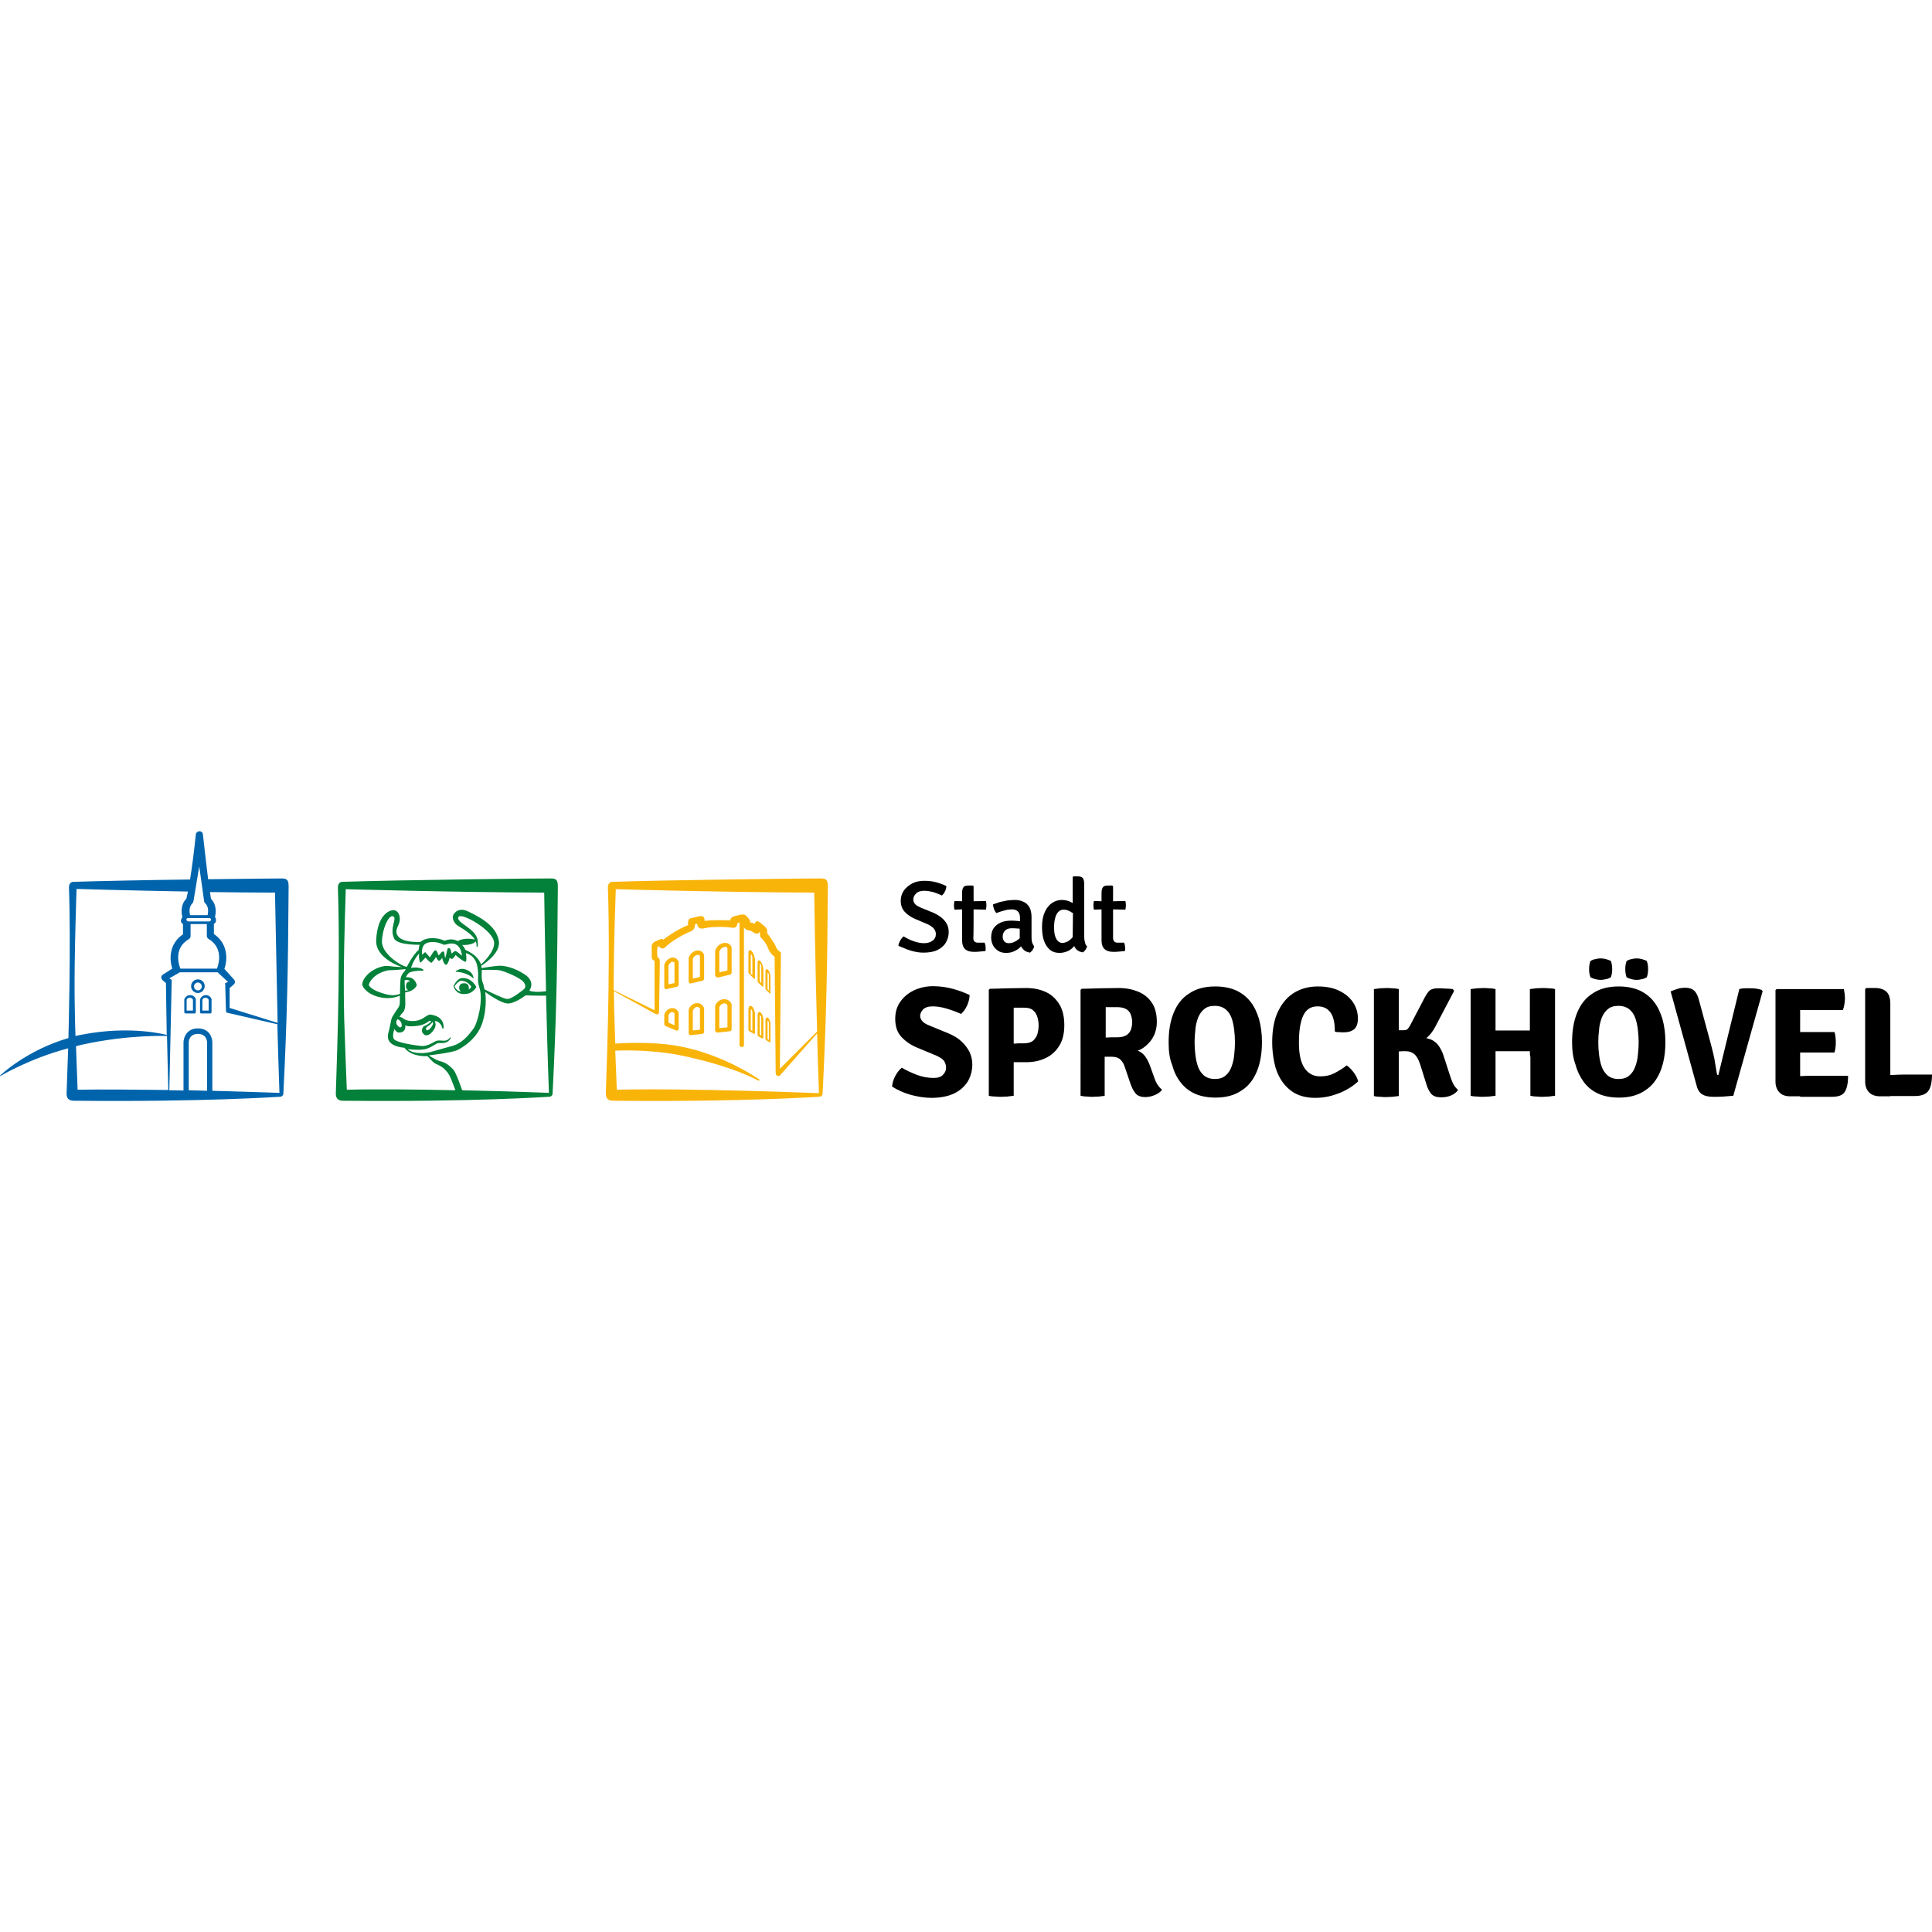 <?xml version="1.0" encoding="utf-8" standalone="no"?><!-- Generator: Adobe Illustrator 27.7.0, SVG Export Plug-In . SVG Version: 6.00 Build 0)  --><svg xmlns="http://www.w3.org/2000/svg" xmlns:xlink="http://www.w3.org/1999/xlink" height="320" id="Ebene_2" preserveAspectRatio="xMidYMid meet" style="enable-background:new 0 0 737 102.8;" version="1.1" viewBox="0 0 737 102.8" width="320" x="0px" xml:space="preserve" y="0px">
<style type="text/css">
	.st0{fill:#0064AC;}
	.st1{fill:#038039;}
	.st2{fill:#F9B40A;}
	.st3{fill:#010000;}
</style>
<g>
	<g>
		<g>
			<path class="st0" d="M79,99V80.6c0-0.3-0.1-3.3-3.5-3.3s-3.5,3-3.5,3.3v18.2C74.4,98.9,76.8,98.9,79,99z M72.5,18.4     c0.6-3.8,1.4-9.3,2.2-17.2C74.8,0.5,75.4,0,76.1,0l0,0c0.7,0,1.3,0.5,1.3,1.2c0.9,7.8,1.5,13.3,2,17.1v0     c15.2-0.2,27.6-0.3,28.4-0.3c1.8,0.1,2.3,0.8,2.3,3.1c-0.2,31.9-0.6,51-2,78.9c0,0.8-0.6,1.3-1.5,1.3c-1.1,0-28.2,2-78.4,1.5     c-1.6,0-2.8-0.6-2.8-2.7c0-1,0.3-7.6,0.6-17.3C11.2,86.7,0.1,93.4,0.1,93.4L0,93.2c0,0,10.1-9.7,26.1-14.3c0,0,1-35.4,0.2-57.6     c0-1,0.6-2,1.6-2C37.4,19,55.8,18.6,72.5,18.4L72.5,18.4z M82.8,52.3c0.1-0.3,3.1-7.4-3.2-11.2c-0.4-0.2-0.7-0.7-0.7-1.2v-4.5     h-6.2V40c0,0.5-0.3,0.9-0.7,1.2c-6.4,3.7-3.3,10.9-3.2,11.2H82.8z M105.9,73.1c-0.1-4-1-49.7-1-49.7c-6.6,0-17.9-0.1-24.8-0.2     l0,0c0.2,1.4,0.3,2.2,0.4,2.6c2.2,2.2,1.9,5.2,1.5,7c0,0,0.4,0.2,0.4,1.2s-0.8,1.3-0.8,1.3v3.9c5.5,3.7,5.2,9.9,4,13.3l3.7,4.1     c0.2,0.3,0.4,0.6,0.3,1c0,0.4-0.2,0.7-0.5,0.9l-1.5,1.3v7.6L105.9,73.1z M87.4,69.4c-0.7-0.1-1.2-0.2-1.2-0.9     c0-0.7-0.3-10.6-0.3-10.6l1.1-0.4l-4-3.7l-14.4,0c-0.1,0.1-4,2.3-4,2.3l0.9,0.6l-0.9,42.1c3.3,0,5.4,0.1,5.4,0.1V80.6     c0-1.9,1.2-5.4,5.5-5.4c4.4,0,5.5,3.5,5.5,5.4V99c14.5,0.4,25.6,0.8,25.6,0.8c-0.3-9-0.6-17.8-0.8-26.2     C105.9,73.7,88,69.5,87.4,69.4z M80,33.1l-8.5,0c0,0-0.4,0.2-0.4,0.6s0.6,0.7,0.6,0.7h8.2c0,0,0.6-0.2,0.6-0.7     C80.5,33.3,80,33.1,80,33.1z M73.8,26.7c-0.1,0.3-0.2,0.6-0.4,0.8c-1.3,1.2-1.2,3.2-0.9,4.5l6.7,0c0.3-1.3,0.4-3.3-0.9-4.5     c-0.2-0.2-0.3-0.4-0.4-0.6L76,13.4L73.8,26.7z M63.7,78.1c0,0-14.3-0.6-31.9,3.2C30.8,81.5,29,82,29,82     c0.3,7.9,0.6,16.6,0.6,16.6c8-0.2,25.5,0,34.6,0.1L63.7,78.1z M69.6,32.8c-0.5-1.8-0.7-4.9,1.5-7.1c0.1-0.4,0.6-2.7,0.6-2.7     c-23-0.4-42.5-1-42.5-1c-1.1,33.7-0.7,42.4-0.6,49.5c0,1.7,0.2,6.6,0.2,6.6c0.8-0.2,1.6-0.4,2.4-0.5c18.9-3.7,32.4,0.1,32.4,0.1     l-0.3-19.8l-1.3-1.1c-0.3-0.3-0.5-0.7-0.5-1.1c0-0.4,0.3-0.8,0.6-1l3.6-2.3c-1.1-3.5-1.3-9.4,4.1-13.1v-3.9c0,0-0.8-0.4-0.8-1.3     C69.2,33.1,69.6,32.8,69.6,32.8z"/>
			<g>
				<path class="st0" d="M75.5,61.7c-1.4,0-2.6-1.1-2.6-2.6c0-1.4,1.1-2.6,2.6-2.6c1.4,0,2.6,1.1,2.6,2.6      C78,60.6,76.9,61.7,75.5,61.7z M75.5,57.7c-0.8,0-1.5,0.7-1.5,1.5c0,0.8,0.7,1.5,1.5,1.5c0.8,0,1.5-0.7,1.5-1.5      C76.9,58.3,76.3,57.7,75.5,57.7z"/>
			</g>
			<g>
				<g>
					<path class="st0" d="M74.2,69.5h-3.4c-0.3,0-0.5-0.2-0.5-0.5v-4.7c0-0.1,0-0.1,0-0.2c0.2-0.5,0.9-1.6,2.2-1.6       c1.4,0,2.1,1,2.2,1.6c0,0.1,0,0.1,0,0.2V69C74.7,69.3,74.5,69.5,74.2,69.5z M71.3,68.4h2.3v-4.1c-0.1-0.2-0.4-0.8-1.2-0.8       c-0.8,0-1.1,0.5-1.2,0.8V68.4z"/>
				</g>
				<g>
					<path class="st0" d="M80.2,69.5h-3.4c-0.3,0-0.5-0.2-0.5-0.5v-4.7c0-0.1,0-0.1,0-0.2c0.2-0.5,0.9-1.6,2.2-1.6       c1.4,0,2.1,1,2.2,1.6c0,0.1,0,0.1,0,0.2V69C80.7,69.3,80.5,69.5,80.2,69.5z M77.3,68.4h2.3v-4.1c-0.1-0.2-0.4-0.8-1.2-0.8       c-0.8,0-1.1,0.5-1.2,0.8V68.4z"/>
				</g>
			</g>
		</g>
		<g>
			<path class="st1" d="M128.9,21.3c0-1,0.6-2,1.6-2c20.1-0.7,78.2-1.4,80-1.3c1.8,0.1,2.3,0.8,2.3,3.1c-0.2,31.9-0.6,51-2,78.9     c0,0.8-0.6,1.3-1.5,1.3c-1.1,0-28.2,2-78.4,1.5c-1.6,0-2.8-0.6-2.8-2.7C128.1,97.4,130,55.5,128.9,21.3z M208.3,61     c-0.5-21.8-0.7-37.6-0.7-37.6c-33.5-0.1-75.7-1.3-75.7-1.3c-1.1,33.7-0.7,42.4-0.6,49.5c0.2,7.2,1,27,1,27     c11.4-0.3,27.1-0.1,41.4,0.2c0,0-0.2-0.8-1.8-4.7c-1.7-3.9-4.6-4.9-5.7-5.4s-3.1-2.9-3.1-2.9c-6.8,0.2-8.8-3.2-8.8-3.2     c-7-0.7-6.5-4.2-6.2-5.5c0.4-1.3,0.9-4,1.2-5.4c0.3-1.3,2.6-4.1,3-5.1s0.2-3.9,0.2-3.9s-2.3,1.2-5.7,0.9     c-6.3-0.6-8.6-4.2-8.6-5.1c0-0.9,0.4-2.4,2.5-4.3s5.6-3.1,7.5-2.8s5.1,0.4,5.1,0.4s-10.2-3.2-9.8-10.3c0.5-10,5.3-11.5,6.7-11.4     c1.4,0.1,2.4,1.5,2.3,3.7s-2,3.6-1,5.7c1.6,3.3,9,2.7,9,2.7s1-1.2,3.7-1.4c3.4-0.2,5.4,1,5.4,1c2.8-1.3,5,0.1,5,0.1     c2.9-1.6,6.5-0.6,6.5-0.6c-0.7-1.7-4.6-4.2-6.2-5.1c-1.6-0.9-2.8-3.1-1.8-4.6s2.9-2.3,5.5-1c6.6,3.1,10.9,6.4,11.7,11.3     s-6.7,9.4-6.7,9.4l0.1,0.9c0,0,5.2-0.9,7-0.9s5.4,0.6,9.6,3.4c4.2,2.9,1.6,6.1,1.6,6.1C204.2,61.7,208.3,61,208.3,61z      M208.3,62.7c-1.8,0.1-7.8-0.1-7.8-0.1s-3.7,2.9-6.5,3.1s-8.9-4.4-8.9-4.4S186,67,184,73.1c-2,6.1-7.5,9.4-9.6,10.4     s-10.8,2-10.8,2s2.5,1.8,4.6,2.3s3.7,2,4.8,3.2c1.1,1.3,3.3,7.8,3.3,7.8c18,0.4,33.1,1,33.1,1C208.9,86.9,208.6,74,208.3,62.7z      M184,57.3c0.5,1.1,0.8,3,0.8,3s4.2,2.1,6.7,3.1c2.5,1,2.6,0.5,3.8,0s3.3-2.2,3.9-2.6c0.6-0.5,2-1.3,0.6-3.2     c-1.5-1.9-7.3-4.1-8.9-4.5c-1.6-0.4-7.1-0.2-7.1-0.2S183.6,56.4,184,57.3z M183.5,50.8c0,0,5.2-4.5,5-8.3     c-0.2-4.7-12.6-11.7-13.6-9.8c-1.2,2.2,6.9,4.4,7.3,9c0.2,2.2,0,2.4,0,2.4l-0.4-0.1c0,0,0.1-0.9-0.3-2c0,0-1,1.5-5.2,1.4     c0,0,0.9,0.9,1.2,1.8C177.4,45.4,181.9,46.6,183.5,50.8z M159,58.8c-1.4,2.6-4.4,2.6-4.4,2.6s-0.1,1,0,3.1s-0.1,3.8-0.9,4.6     c-0.8,0.8-1.3,1.7-1.3,1.7s0.8,0.1,1.4,0.6c0.5,0.4,1.3,0.9,3.2,1c4.9,0.1,5.4-2.9,7.7-2.4c5.3,1,4.5,5.2,4.5,5.2l-0.4,0.1     c-0.8-3.1-3-2.9-3-2.9c0.7,1.2,0.4,2.6-0.9,4.1c-1.3,1.5-2.7,1.9-3.7,0.4c-0.5-0.7-0.2-2.2,0.7-2.6c0.9-0.3,2.8-1.6,2.5-1.9     c-0.3-0.2-0.7,0-0.7,0c-2.2,1.7-4.4,1.9-6.5,2c-2.1,0.1-2.6-0.4-2.6-0.4c0.2,1.4-0.4,2.6-2,2.8c-1.5,0.2-2.1-1.4-2.1-1.4     s-1.1,2.6-0.2,3.9c0.9,1.3,8,2.4,10.4,2.6c2.4,0.2,4.6-1.4,5.4-1.8c0.9-0.4,1.3-0.3,3.1-0.2s2.5-1.3,2.5-1.3l0.3,0.2     c-1.3,2.5-3.5,1.9-4.7,2c-1.1,0.1-2.6,1.7-5,2.3c-2.4,0.6-6.8,0-6.8,0c2.5,2.2,7.2,1.5,8.8,1.1c1.6-0.4,3.7-1.1,7.9-2.2     s6.4-4.1,8.2-6.4c1.9-2.3,3.9-11.2,2.6-15.5c-1.3-4.2-0.1-4-0.9-8.5c-0.8-4.5-4.4-5.1-4.4-5.1c0.4,1.6,0.1,3.2,0.1,3.2l-0.3,0.1     c-1.6-0.6-3.7-2.6-3.7-2.6c-0.5,1-1.3,1.5-1.3,1.5c-0.4,0-1-0.4-1-0.4c-0.3,1.7-1.1,2.6-1.1,2.6h-0.5c-0.9-0.7-1.2-2.6-1.2-2.6     c-0.6,0.9-1.3,1.2-1.3,1.2c-0.7-0.6-1.1-1.6-1.1-1.6c-0.3,0.8-1.6,2.2-1.6,2.2l-0.4,0c-1-0.7-2-1.9-2-1.9l-1.7,1.8l-0.4,0     c-0.6-1.9-0.3-3.4-0.3-3.4c-2.2,2.4-3.1,5.5-3.1,5.5c3.4-0.5,4.7,0.7,4.7,0.7l0,0.4c-2.4-0.1-4.6,0.3-5.3,0.7     c-0.7,0.4-1.4,1.8-1.4,1.8C158.5,55.3,159,58.8,159,58.8z M151.9,74.4c0.7,0.7,1.6,0.6,1.3-0.9s-1.6-1.8-1.6-1.8     C150.9,72.7,151.1,73.7,151.9,74.4z M165.1,72.7c0,0-0.9,1.1-1.6,1.5c-0.7,0.4-1.4,1-0.8,1.6c0.6,0.6,2-1,2.5-2.3L165.1,72.7z      M156.4,57.3c0,0-0.3-0.8-2-0.5c0,0-0.1,0.8,0,1.9s0.1,2.1,0.1,2.1s0.9-0.1,1.3-0.2c0,0-1.1-0.3-0.9-1.8     C155,57.2,156.4,57.3,156.4,57.3z M154.7,52.6c0,0-4.2,0.4-5.9,0.4c-1.7,0-6.6,1.5-8.1,5.4c-0.2,0.6,1.3,2.5,7,3.9     c2.8,0.7,4.9-0.3,4.9-0.3s0-3.8,0.2-5.7C153.1,54.1,154.9,53.2,154.7,52.6z M159.7,45.3c0,0,0.1-1.4,0.4-2c0,0-8.4,0.2-9.7-2.3     c-2.1-4.1,1.6-8.3-0.7-8.6c-1.5-0.2-3.8,4.6-4,9.5c-0.2,4.9,7.6,9.7,9.5,9.8C155.2,51.6,157.9,46.6,159.7,45.3z M176.2,47.5     c0,0-0.2-6.3-6-4.3l-1,0.1c0,0-2.1-1.3-5-1s-3.4,2.2-3.2,4.8l1.2-1l1.8,2c0,0,1.2-2,1.6-2.4s0.8-0.4,1.1,0.2s0.6,1.5,0.6,1.5     s0.9-0.9,1.2-1.3c0.4-0.4,1-0.3,1,0.4c0.1,0.7,0.3,2,0.3,2s0.6-2,0.8-3.2c0.2-1.2,1.1-0.8,1.3-0.1c0.2,0.7,0.4,1.5,0.4,1.5     s1-1.1,1.4-1C174.3,45.7,176.2,47.5,176.2,47.5z"/>
			<path class="st1" d="M180.6,56.2c0,0,0.3-2.6-3.4-3.6c-1.8-0.5-3.4,0.8-3.4,0.8l0.1,0.2C173.9,53.6,178,53.6,180.6,56.2z"/>
			<path class="st1" d="M177.1,62.1c-3.4,0.1-4.1-3-4.1-3s1.3-3.1,3.4-3.1c3.7-0.1,5.3,3.4,5.3,3.4S180.5,62.1,177.1,62.1z      M175.9,61.2c-1.1-0.6-1.1-3.1,0.8-3.2c2.7-0.3,2.1,2.4,2.1,2.4c0.6-0.3,1-1.1,1-1.1c-1.2-1.7-2.4-2.1-3.7-2.3     c-1.2-0.1-2.7,2.1-2.7,2.1C174,61,175.9,61.2,175.9,61.2z"/>
		</g>
		<g>
			<path class="st2" d="M231.9,21.3c0-1,0.6-2,1.6-2c20.1-0.7,78.2-1.4,80-1.3c1.8,0.1,2.3,0.8,2.3,3.1c-0.2,31.9-0.6,51-2,78.9     c0,0.8-0.6,1.3-1.5,1.3c-1.1,0-28.2,2-78.4,1.5c-1.6,0-2.8-0.6-2.8-2.7C231.1,97.4,233,55.5,231.9,21.3z M311.7,76.4     c-0.8-29.3-1.1-53-1.1-53c-33.5-0.1-75.7-1.3-75.7-1.3c-0.7,20-0.8,31.2-0.8,38.5l15.6,7.7V49.4c0,0-1.1-0.3-1.1-1.4s0-3.5,0-4.1     s0.3-1.3,1.1-1.7c0.8-0.4,3.3-1.7,3.3-0.8c0,0,4.4-3.6,9.5-5.6c0,0-0.4-2.3,1-2.6c1.4-0.3,2.2-0.5,2.9-0.7     c1.1-0.2,2.4-0.5,2.4,1.7c0,0,3-0.5,9.8-0.2c0,0-0.1-1.1,1.3-1.5c1.4-0.3,3.7-1.4,4.8-0.2c1.1,1.2,1.5,1.6,1.5,2.5     c0,0,1.4,0.2,1.7,0.6c0,0,0.2-1.1,1-1.1c0.7,0,2.6,1.8,3.3,2.5c0.7,0.7,0.4,2,0.4,2s2.8,3.6,3.7,5.9c0.3,0.8,1.6,1.5,1.6,1.5     l-0.4,44.4L311.7,76.4z M234.7,83.7c0.3,7.4,0.6,14.9,0.6,14.9c26.5-0.7,77.1,1.3,77.1,1.3c-0.3-7.8-0.5-15.5-0.7-22.8     l-14.3,16.2c0,0-1.5,0.5-1.5-1.2c0-1.7-0.4-44.2-0.4-44.2s-1.6-1.1-2.3-2.8c-0.7-1.7-1.4-3.1-3-4.6c-0.4-0.4-0.3-1.4-0.3-1.9     c0-0.2-0.2-0.1-0.2-0.1s-0.7,1.3-2.4,0c-1.5-1.2-2,0-3.5-1.8v44.9c0,0,0,0.7-0.8,0.7c-0.8,0-0.9-0.7-0.9-0.7V34.8     c0,0-0.9,0.1-0.9,0.7s-0.5,1.5-1.8,1.3c-1.9-0.3-7.3-0.6-10.7,0.2c-1.4,0.3-2.3,0.2-2.7-1.4c-0.2-0.7-0.9-0.2-0.9,0.2     s-0.1,1.8-1.6,2.4c-2.3,0.9-7.2,3.5-9.7,6c-0.8,0.8-1.7,0.6-2.4-0.2c-1-1.1-0.7,3.9-0.6,4c0.6,0.6,0.9,0.1,0.9,2.4     c0,2.3-0.3,18.3-0.3,18.3s0.2,1.9-1.7,0.8s-15.5-8.5-15.5-8.5c0,4.7,0.1,7.7,0.2,10.5c0.1,2.3,0.2,5.8,0.3,9.5     c0,0,14-1.1,24.9,1.1c17.1,3.3,30.2,12.7,30.2,12.7l-0.4,0.4c0,0-9.7-5.7-30.7-9.9C246.2,83,234.7,83.7,234.7,83.7z"/>
			<g>
				<g>
					<path class="st2" d="M263.5,58.1c-0.2,0-0.4-0.1-0.5-0.2c-0.2-0.2-0.3-0.4-0.3-0.6v-8.7c0-0.1,0-0.1,0-0.2       c0-0.1,0.6-2.2,2.7-2.8c1.8-0.5,2.9,0.6,3.2,1.6c0,0.1,0,0.2,0,0.2v8.8c0,0.4-0.3,0.7-0.6,0.8l-4.3,1       C263.6,58.1,263.5,58.1,263.5,58.1z M264.3,48.7v7.5l2.7-0.6v-8c-0.1-0.3-0.4-0.6-1.1-0.4C264.8,47.4,264.4,48.4,264.3,48.7z"/>
				</g>
				<g>
					<path class="st2" d="M273.6,55.7c-0.2,0-0.4-0.1-0.5-0.2c-0.2-0.2-0.3-0.4-0.3-0.6v-9.1c0-0.1,0-0.1,0-0.2       c0-0.1,0.7-2.3,2.9-2.9c1.9-0.5,3.1,0.6,3.4,1.6c0,0.1,0,0.2,0,0.3v9.3c0,0.4-0.3,0.7-0.6,0.8l-4.7,1.1       C273.7,55.7,273.7,55.7,273.6,55.7z M274.4,45.9v7.9l3.1-0.7v-8.5c-0.1-0.3-0.5-0.7-1.4-0.4C275,44.5,274.5,45.6,274.4,45.9z"/>
				</g>
				<g>
					<path class="st2" d="M254.2,60.3c-0.2,0-0.4-0.1-0.5-0.2c-0.2-0.2-0.3-0.4-0.3-0.6v-8.3c0-0.1,0-0.1,0-0.2       c0-0.1,0.6-2.1,2.5-2.7c1.7-0.5,2.7,0.7,3,1.5c0,0.1,0,0.2,0,0.2v8.5c0,0.4-0.3,0.7-0.6,0.8l-4,0.9       C254.4,60.2,254.3,60.3,254.2,60.3z M255,51.3v7.1l2.3-0.5v-7.7c-0.1-0.3-0.4-0.5-1-0.4C255.5,50.1,255.1,51,255,51.3z"/>
				</g>
			</g>
			<g>
				<path class="st2" d="M263.5,77.8c-0.2,0-0.4-0.1-0.5-0.2c-0.2-0.2-0.3-0.4-0.3-0.6v-8.7c0-0.1,0-0.1,0-0.2      c0-0.1,0.6-2.2,2.8-2.5c1.9-0.3,2.8,1.1,3.1,1.9c0,0.1,0,0.2,0,0.2v8.8c0,0.4-0.3,0.8-0.7,0.8L263.5,77.8      C263.5,77.8,263.5,77.8,263.5,77.8z M264.3,68.4v7.6l2.7-0.3v-8c-0.1-0.3-0.5-0.8-1.3-0.7C264.8,67.3,264.4,68.2,264.3,68.4z"/>
			</g>
			<g>
				<path class="st2" d="M273.6,76.8c-0.2,0-0.4-0.1-0.5-0.2c-0.2-0.2-0.3-0.4-0.3-0.6v-9.1c0-0.1,0-0.2,0-0.2c0-0.1,0.7-2.3,3-2.6      c2-0.3,3,1.1,3.3,1.9c0,0.1,0,0.2,0,0.2v9.3c0,0.4-0.3,0.8-0.7,0.8L273.6,76.8C273.7,76.8,273.6,76.8,273.6,76.8z M274.4,67.1v8      l3.1-0.3v-8.4c-0.1-0.3-0.5-0.9-1.5-0.7C275,65.9,274.5,66.8,274.4,67.1z"/>
			</g>
			<g>
				<path class="st2" d="M258.2,76.1c-0.1,0-0.2,0-0.3-0.1l-4-1.7c-0.3-0.1-0.5-0.4-0.5-0.7v-3.4c0-0.1,0-0.1,0-0.2      c0-0.1,0.6-2.1,2.6-2.5c1.8-0.3,2.7,1.1,2.9,1.8c0,0.1,0,0.2,0,0.2v5.7c0,0.3-0.1,0.5-0.4,0.7C258.5,76,258.3,76.1,258.2,76.1z       M255,73l2.3,1v-4.4c-0.1-0.3-0.4-0.7-1-0.6c-0.8,0.1-1.2,0.9-1.3,1.2V73z"/>
			</g>
			<g>
				<g>
					<g>
						<path class="st2" d="M290.8,59.2l-1.4-1.3c-0.2-0.2-0.4-0.6-0.4-0.8v-7c0-0.4,0.3-1.4,1.1-0.5c0.8,0.9,1,2.3,1.1,2.8        c0,0,0,0,0,0v6.7C291.1,59.3,291,59.4,290.8,59.2z M289.8,57.4l0.6,0.5v-6.4c0-0.4-0.6-1.7-0.6-0.6L289.8,57.4z"/>
					</g>
					<g>
						<path class="st2" d="M293.6,61.8l-1.2-1.1c-0.2-0.2-0.4-0.5-0.4-0.7v-6.6c0-0.4,0.2-1.3,1-0.5c0.7,0.8,0.9,2.2,0.9,2.5        c0,0,0,0,0,0v6.3C294,62,293.8,62,293.6,61.8z M292.8,60.3l0.5,0.5v-6c0-0.3-0.5-1.4-0.5-0.5L292.8,60.3z"/>
					</g>
					<g>
						<path class="st2" d="M287.5,56.1l-1.5-1.5c-0.3-0.2-0.5-0.6-0.5-0.9v-7.5c0.1-0.4,0.3-1.5,1.3-0.4c0.9,1,1.1,2.6,1.2,3        c0,0,0,0,0,0.1v7.1C288,56.4,287.8,56.4,287.5,56.1z M286.4,54.3l0.6,0.6v-6.8c0-0.7-0.6-1.7-0.6-0.7L286.4,54.3z"/>
					</g>
				</g>
				<g>
					<g>
						<path class="st2" d="M290.8,79l-1.4-0.7c-0.2-0.1-0.4-0.4-0.4-0.6V70c0-0.4,0.3-1.5,1.1-0.9c0.8,0.6,1,1.9,1.1,2.4        c0,0,0,0,0,0v7.3C291.1,79,291,79.1,290.8,79z M289.8,77.6l0.6,0.3V71c0-0.5-0.6-1.3-0.6-0.4L289.8,77.6z"/>
					</g>
					<g>
						<path class="st2" d="M293.6,80.5l-1.2-0.7c-0.2-0.1-0.4-0.4-0.4-0.6v-7.1c0-0.4,0.2-1.4,1-0.9c0.7,0.5,0.9,1.8,0.9,2.2        c0,0,0,0,0,0v6.9C294,80.6,293.8,80.6,293.6,80.5z M292.8,79.3l0.5,0.3V73c0-0.5-0.5-1.2-0.5-0.3L292.8,79.3z"/>
					</g>
					<g>
						<path class="st2" d="M287.5,77.2l-1.5-0.8c-0.3-0.1-0.5-0.5-0.5-0.7v-8c0.1-0.4,0.3-1.6,1.3-0.9c0.9,0.7,1.1,2.1,1.2,2.6        c0,0,0,0,0,0.1V77C288,77.3,287.8,77.3,287.5,77.2z M286.4,75.8l0.6,0.4v-7.4c0-0.5-0.6-1.4-0.6-0.4L286.4,75.8z"/>
					</g>
				</g>
			</g>
			<path class="st2" d="M290.1,50.4"/>
		</g>
	</g>
	<g>
		<g>
			<path class="st3" d="M340.3,97.4c0.1-1.3,0.5-2.7,1.2-4c0.7-1.3,1.5-2.4,2.5-3.2c1.7,1,3.6,1.9,5.7,2.7c2.1,0.8,4.3,1.2,6.4,1.2     c1.7,0,3-0.4,3.7-1.3c0.8-0.8,1.1-1.7,1.1-2.7c0-0.7-0.2-1.4-0.6-2.2c-0.4-0.8-1.5-1.6-3.1-2.3l-7.2-3c-2.5-1-4.5-2.4-6.1-4.1     s-2.4-4-2.4-6.9c0-2.5,0.6-4.7,1.9-6.5c1.3-1.9,3-3.3,5.2-4.4c2.2-1,4.6-1.6,7.3-1.6c2.8,0,5.4,0.4,7.9,1.1     c2.5,0.7,4.5,1.5,6.1,2.3c-0.1,1.4-0.4,2.7-1,4c-0.6,1.3-1.3,2.3-2.3,3.2c-1.5-0.7-3.3-1.4-5.3-2c-2-0.6-3.8-0.9-5.5-0.9     c-1.7,0-2.9,0.4-3.7,1.2c-0.7,0.8-1.1,1.6-1.1,2.4c0,0.8,0.3,1.4,0.8,2s1.4,1.2,2.7,1.7l7.3,3c1.9,0.8,3.6,1.8,4.9,3     c1.3,1.2,2.3,2.5,3.1,4c0.7,1.5,1.1,3.1,1.1,4.8c0,2.4-0.6,4.6-1.7,6.5c-1.2,1.9-2.9,3.5-5.2,4.6c-2.3,1.1-5.2,1.7-8.7,1.7     c-2.4,0-5-0.4-7.7-1.1C345,99.9,342.5,98.8,340.3,97.4z"/>
			<path class="st3" d="M386.7,100.9c-0.8,0.1-1.6,0.2-2.5,0.3c-0.9,0-1.6,0.1-2.3,0.1c-0.6,0-1.3,0-2.2-0.1c-0.9,0-1.8-0.1-2.5-0.3     V60.5l0.4-0.4c2.5-0.1,4.9-0.1,7.1-0.2c2.2,0,4.4-0.1,6.7-0.1c2.8,0,5.3,0.5,7.5,1.5c2.2,1,3.9,2.6,5.2,4.7     c1.3,2.1,1.9,4.8,1.9,8c0,3.1-0.6,5.7-1.9,7.8c-1.3,2.1-3,3.7-5.2,4.7c-2.2,1.1-4.7,1.6-7.5,1.6h-4.7V100.9z M386.7,81     c0.6,0,1.1,0,1.7-0.1c1.1,0,1.8,0,2.2,0c1.6,0,2.8-0.4,3.6-1.1c0.8-0.8,1.4-1.7,1.6-2.7c0.3-1.1,0.4-2.1,0.4-3     c0-0.9-0.1-1.9-0.4-3c-0.3-1.1-0.8-2-1.6-2.7c-0.8-0.8-2-1.1-3.6-1.1c-0.6,0-1.2,0-1.8,0c-0.6,0-1.3,0-2.1,0V81z"/>
			<path class="st3" d="M421.7,100.9c-0.8,0.1-1.6,0.2-2.5,0.3c-0.9,0-1.6,0.1-2.3,0.1c-0.6,0-1.3,0-2.2-0.1c-0.9,0-1.7-0.1-2.5-0.3     V60.5l0.4-0.4c2.5-0.1,5-0.1,7.3-0.2c2.4,0,4.7-0.1,6.9-0.1c2.8,0,5.2,0.5,7.4,1.4c2.2,0.9,3.9,2.3,5.2,4.2     c1.3,1.9,1.9,4.4,1.9,7.4c0,1.9-0.4,3.6-1.1,5.1c-0.7,1.5-1.7,2.7-2.8,3.7c-1.1,1-2.2,1.7-3.4,2.1c1.1,0.4,2,1.1,2.8,2.1     c0.7,1,1.3,2.1,1.8,3.4l1.8,5c0.3,0.9,0.7,1.8,1.2,2.5c0.5,0.8,1.1,1.4,1.7,1.9c-0.6,0.8-1.5,1.5-2.7,2c-1.2,0.5-2.4,0.8-3.7,0.8     c-1.7,0-3-0.5-3.7-1.4c-0.8-0.9-1.5-2.3-2.1-4.1l-2.1-6.2c-0.3-1-0.9-1.9-1.6-2.6c-0.7-0.7-1.9-1.1-3.5-1.1h-2.5V100.9z      M421.7,78.7c0.8,0,1.5-0.1,2.3-0.1c1,0,1.8,0,2.2,0c1.5,0,2.7-0.3,3.5-0.8c0.8-0.5,1.4-1.3,1.7-2.1c0.3-0.9,0.5-1.8,0.5-2.8     c0-1-0.2-2-0.5-2.9c-0.3-0.9-0.9-1.6-1.7-2.1c-0.8-0.5-2-0.8-3.5-0.8c-0.4,0-0.9,0-1.3,0c-0.5,0-1,0-1.5,0c-0.5,0-1.1,0-1.6,0     V78.7z"/>
			<path class="st3" d="M445.8,80.5c0-4.3,0.6-8,1.9-11.2c1.3-3.2,3.2-5.7,5.9-7.4c2.6-1.8,5.9-2.7,10-2.7c3,0,5.6,0.5,7.9,1.5     c2.2,1,4.1,2.5,5.5,4.3c1.5,1.9,2.5,4.1,3.3,6.7c0.7,2.6,1.1,5.5,1.1,8.6c0,4.3-0.6,8-1.9,11.2c-1.3,3.2-3.2,5.7-5.9,7.4     c-2.6,1.8-5.9,2.7-9.9,2.7c-3,0-5.7-0.5-7.9-1.5c-2.2-1-4.1-2.5-5.5-4.4c-1.5-1.9-2.5-4.1-3.2-6.7     C446.1,86.6,445.8,83.7,445.8,80.5z M455.7,80.5c0,1.6,0.1,3.2,0.3,4.8c0.2,1.6,0.5,3.1,1,4.5c0.5,1.4,1.3,2.5,2.3,3.4     c1,0.8,2.4,1.3,4.1,1.3c1.7,0,3.1-0.4,4.1-1.3c1-0.8,1.8-2,2.3-3.4c0.5-1.4,0.9-2.9,1-4.5c0.2-1.6,0.3-3.2,0.3-4.8     c0-1.6-0.1-3.2-0.3-4.8c-0.2-1.6-0.5-3.1-1-4.5c-0.5-1.4-1.3-2.5-2.3-3.3c-1-0.8-2.4-1.3-4.1-1.3c-1.7,0-3.1,0.4-4.1,1.3     c-1,0.8-1.8,2-2.3,3.3c-0.5,1.4-0.9,2.9-1,4.5C455.8,77.4,455.7,79,455.7,80.5z"/>
			<path class="st3" d="M509.2,76.4c0-1.6-0.1-3.2-0.5-4.7c-0.4-1.5-1-2.6-2-3.5c-1-0.9-2.3-1.4-4.1-1.4c-2.6,0-4.4,1.2-5.5,3.6     c-1.1,2.4-1.6,5.8-1.6,10.4c0,4.2,0.7,7.4,2.1,9.5c1.4,2.1,3.4,3.2,6,3.2c2.1,0,3.9-0.4,5.6-1.3c1.7-0.9,3.2-1.8,4.5-2.9     c0.9,0.6,1.8,1.5,2.7,2.7c0.9,1.2,1.4,2.3,1.7,3.4c-1.2,1.1-2.6,2.2-4.3,3.1c-1.7,1-3.6,1.7-5.6,2.3c-2,0.6-4.2,0.9-6.4,0.9     c-3.1,0-5.7-0.6-7.9-1.8c-2.1-1.2-3.8-2.9-5.1-4.9c-1.3-2-2.2-4.3-2.7-6.8c-0.5-2.5-0.8-5-0.8-7.6c0-5,0.8-9.1,2.4-12.2     c1.6-3.2,3.7-5.5,6.3-7c2.6-1.5,5.6-2.2,8.7-2.2c3.1,0,5.8,0.5,8.1,1.6c2.3,1.1,4.1,2.6,5.3,4.4c1.3,1.9,1.9,4,1.9,6.3     c0,1.8-0.5,3.2-1.4,4c-1,0.8-2.3,1.2-4,1.2c-0.7,0-1.3,0-1.9-0.1C510.3,76.7,509.8,76.6,509.2,76.4z"/>
			<path class="st3" d="M533.8,75.9c0.5,0,1,0,1.5,0c0.8,0,1.3-0.1,1.6-0.4c0.3-0.3,0.7-0.8,1.1-1.6l5.6-10.7     c0.6-1.1,1.2-1.9,1.8-2.5c0.7-0.5,1.7-0.8,3.1-0.8c0.8,0,1.7,0,2.7,0.1c1.1,0,2,0.1,3,0.2l0.5,0.7l-7.2,13.7     c-0.9,1.7-2,3.2-3.4,4.3l0,0c0.7,0.2,1.4,0.4,1.9,0.6c1.3,0.6,2.3,1.5,3,2.6c0.7,1.1,1.3,2.3,1.7,3.6l2.4,7.4     c0.4,1.2,0.7,2.1,1,2.7c0.3,0.7,0.6,1.2,0.9,1.6c0.3,0.4,0.7,0.8,1.2,1.3c-0.6,0.9-1.5,1.6-2.7,2.1c-1.2,0.5-2.4,0.7-3.7,0.7     c-1.7,0-3-0.4-3.8-1.3c-0.8-0.9-1.5-2.3-2-4.1l-2.2-7c-0.6-1.9-1.3-3.2-2.2-4c-0.9-0.8-2-1.2-3.4-1.2c-0.7,0-1.6,0-2.6,0.1v17     c-0.8,0.1-1.6,0.2-2.5,0.3c-0.9,0-1.6,0.1-2.3,0.1c-0.6,0-1.3,0-2.2-0.1c-0.9,0-1.8-0.1-2.5-0.3V60.2c0.8-0.1,1.6-0.2,2.5-0.3     c0.9,0,1.7-0.1,2.2-0.1c0.6,0,1.4,0,2.3,0.1c0.9,0,1.7,0.1,2.5,0.3V75.9z"/>
			<path class="st3" d="M583.6,83.9c-0.3,0-0.6,0-1,0c-0.3,0-0.7,0-1.1,0c-0.4,0-0.7,0-1,0h-6.9c-0.3,0-0.6,0-1,0     c-0.3,0-0.7,0-1.1,0c-0.4,0-0.7,0-1,0c0,0.8,0,1.5,0,2.2c0,0.7,0,1.4,0,2.2v12.6c-0.8,0.1-1.6,0.2-2.5,0.3     c-0.9,0-1.6,0.1-2.3,0.1c-0.6,0-1.3,0-2.2-0.1c-0.9,0-1.8-0.1-2.5-0.3V60.2c0.8-0.1,1.6-0.2,2.5-0.3c0.9,0,1.7-0.1,2.2-0.1     c0.6,0,1.4,0,2.3,0.1c0.9,0,1.7,0.1,2.5,0.3v11.4c0,0.8,0,1.6,0,2.2c0,0.6,0,1.4,0,2.2c0.3,0,0.6,0,1,0c0.4,0,0.7,0,1.1,0     c0.3,0,0.7,0,1,0h6.9c0.3,0,0.6,0,1,0c0.4,0,0.7,0,1.1,0c0.3,0,0.7,0,1,0c0-0.8,0-1.5,0-2.2c0-0.6,0-1.4,0-2.2V60.2     c0.8-0.1,1.6-0.2,2.5-0.3c0.9,0,1.6-0.1,2.3-0.1c0.6,0,1.3,0,2.3,0.1c0.9,0,1.8,0.1,2.5,0.3v40.7c-0.8,0.1-1.6,0.2-2.4,0.3     c-0.8,0-1.6,0.1-2.2,0.1c-0.7,0-1.5,0-2.3-0.1c-0.9,0-1.7-0.1-2.5-0.3V88.3c0-0.8,0-1.6,0-2.2C583.6,85.4,583.6,84.7,583.6,83.9z     "/>
			<path class="st3" d="M599.7,80.5c0-4.3,0.6-8,1.9-11.2c1.3-3.2,3.2-5.7,5.9-7.4c2.6-1.8,5.9-2.7,10-2.7c3,0,5.6,0.5,7.9,1.5     c2.2,1,4.1,2.5,5.5,4.3c1.5,1.9,2.5,4.1,3.3,6.7c0.7,2.6,1.1,5.5,1.1,8.6c0,4.3-0.6,8-1.9,11.2c-1.3,3.2-3.2,5.7-5.9,7.4     c-2.6,1.8-5.9,2.7-9.9,2.7c-3,0-5.7-0.5-7.9-1.5c-2.2-1-4.1-2.5-5.5-4.4s-2.5-4.1-3.2-6.7C600.1,86.6,599.7,83.7,599.7,80.5z      M610.6,56.7c-0.7,0-1.3-0.1-2.1-0.3c-0.7-0.2-1.3-0.4-1.8-0.7c-0.2-0.5-0.3-1-0.4-1.6c-0.1-0.6-0.1-1.1-0.1-1.5     c0-0.4,0-0.9,0.1-1.5c0.1-0.6,0.2-1.1,0.4-1.6c0.5-0.3,1.1-0.6,1.8-0.7c0.7-0.2,1.4-0.3,2.1-0.3c0.7,0,1.4,0.1,2.1,0.3     c0.7,0.2,1.3,0.4,1.8,0.7c0.2,0.5,0.3,1,0.4,1.6c0.1,0.6,0.1,1.1,0.1,1.5c0,0.4,0,0.9-0.1,1.5c-0.1,0.6-0.2,1.1-0.4,1.6     c-0.5,0.3-1.1,0.6-1.8,0.7C611.9,56.6,611.2,56.7,610.6,56.7z M609.7,80.5c0,1.6,0.1,3.2,0.3,4.8c0.2,1.6,0.5,3.1,1,4.5     c0.5,1.4,1.3,2.5,2.3,3.4c1,0.8,2.4,1.3,4.1,1.3c1.7,0,3.1-0.4,4.1-1.3c1-0.8,1.8-2,2.3-3.4c0.5-1.4,0.9-2.9,1-4.5     c0.2-1.6,0.3-3.2,0.3-4.8c0-1.6-0.1-3.2-0.3-4.8c-0.2-1.6-0.5-3.1-1-4.5c-0.5-1.4-1.3-2.5-2.3-3.3c-1-0.8-2.4-1.3-4.1-1.3     c-1.7,0-3.1,0.4-4.1,1.3c-1,0.8-1.8,2-2.3,3.3c-0.5,1.4-0.9,2.9-1,4.5C609.8,77.4,609.7,79,609.7,80.5z M624.3,56.7     c-0.7,0-1.3-0.1-2-0.3c-0.7-0.2-1.3-0.4-1.8-0.7c-0.2-0.5-0.3-1-0.4-1.6c-0.1-0.6-0.1-1.1-0.1-1.5c0-0.4,0-0.9,0.1-1.5     c0.1-0.6,0.2-1.1,0.4-1.6c0.5-0.3,1.1-0.6,1.8-0.7c0.7-0.2,1.4-0.3,2-0.3c0.7,0,1.4,0.1,2.1,0.3c0.7,0.2,1.3,0.4,1.8,0.7     c0.2,0.5,0.3,1,0.4,1.6c0.1,0.6,0.1,1.1,0.1,1.5c0,0.4,0,0.9-0.1,1.5c-0.1,0.6-0.2,1.1-0.4,1.6c-0.5,0.3-1.1,0.6-1.8,0.7     C625.7,56.6,625,56.7,624.3,56.7z"/>
			<path class="st3" d="M663.5,60.2c0.7-0.2,1.4-0.3,2.1-0.3c0.7,0,1.4,0,2,0c0.6,0,1.3,0,2.1,0.1c0.8,0.1,1.6,0.3,2.3,0.5l0.4,0.5     l-11.2,39.9c-1.1,0.1-2.4,0.2-3.7,0.3c-1.4,0.1-2.7,0.1-3.9,0.1c-1.8,0-3.2-0.3-4.2-0.9c-1-0.6-1.8-1.7-2.2-3.4l-9.9-35.9     c0.9-0.4,1.8-0.7,2.7-1c1-0.3,2-0.4,3-0.4c1.4,0,2.5,0.4,3.3,1.1c0.8,0.8,1.4,2,1.8,3.6l4.6,17c0.3,1.2,0.6,2.4,0.9,3.6     c0.3,1.2,0.5,2.4,0.7,3.7c0.2,1.2,0.4,2.4,0.6,3.6c0.1,0.3,0.1,0.5,0.2,0.6c0.1,0.1,0.2,0.1,0.4,0.1L663.5,60.2z"/>
			<path class="st3" d="M686.7,101.1h-3.9c-1.7,0-3.1-0.5-4-1.5c-1-1-1.5-2.4-1.5-4.1V60.6l0.4-0.4h9h16.7c0.1,0.7,0.2,1.4,0.3,2     c0,0.6,0.1,1.2,0.1,1.7c0,0.5-0.1,1.2-0.2,2c-0.1,0.8-0.3,1.5-0.6,2.3h-12.2c-0.5,0-1.2,0-2.1,0c-0.6,0-1.3,0-2,0l0-0.1     c0,0.8,0,1.6,0,2.2c0,0.7,0,1.4,0,2.2v4.1c0.6,0,1.3,0,1.9,0c0.9,0,1.6,0,2.1,0h9.1c0.2,0.6,0.3,1.2,0.4,2     c0.1,0.8,0.1,1.4,0.1,1.9c0,0.5,0,1.2-0.1,1.9s-0.2,1.4-0.4,2h-9.1c-0.5,0-1.2,0-2.1,0c-0.6,0-1.3,0-1.9,0v4.6c0,0.8,0,1.5,0,2.1     c0,0.6,0,1.4,0,2.2l0,0.1c0.1,0,0.3,0,0.4,0c1.2-0.1,2.5-0.1,4-0.1H705c0,2.6-0.4,4.6-1.2,6c-0.8,1.4-2.5,2-5,2H686.7z"/>
			<path class="st3" d="M721.1,101.1h-4c-1.7,0-3.1-0.5-4.1-1.5c-1-1-1.5-2.4-1.5-4.1V60.2l0.4-0.4h3.5c1.8,0,3.2,0.5,4.2,1.4     c1,0.9,1.5,2.5,1.5,4.6v27.2l0,0c2-0.1,3.9-0.2,5.6-0.2H737c0,3-0.5,5.1-1.5,6.4c-1,1.2-2.7,1.8-5,1.8H721.1z"/>
		</g>
		<g>
			<path class="st3" d="M424.6,29.8l4.7,0.1c0.1-0.5,0.2-1.1,0.2-1.7c0-0.5-0.1-1.1-0.2-1.6l-4.7,0.1v-5.7l-0.3-0.3h-1.7     c-0.9,0-1.6,0.2-1.9,0.7c-0.3,0.4-0.5,1.2-0.5,2.2c0,0,0,3.1,0,3.1l-2.9-0.1c-0.1,0.6-0.2,1.1-0.2,1.6c0,0.6,0.1,1.2,0.2,1.7     l2.9-0.1v11.8c0,1.5,0.4,2.6,1.1,3.3s1.8,1.1,3.3,1.1c0.8,0,1.5,0,2.3-0.1c0.8-0.1,1.5-0.1,2.2-0.2c0-0.1,0.1-0.3,0.1-0.5     c0-0.2,0-0.4,0-0.5c0-0.8-0.1-1.5-0.4-2.2h-2.5c-0.6,0-1-0.2-1.3-0.5c-0.2-0.3-0.4-0.7-0.4-1.2V29.8z"/>
			<path class="st3" d="M347.3,45.5c1.7,0.5,3.3,0.8,4.9,0.8c2.2,0,4-0.3,5.4-1s2.5-1.6,3.2-2.8c0.7-1.2,1.1-2.5,1.1-4     c0-1.2-0.2-2.2-0.7-3.1c-0.5-0.9-1.2-1.8-2.1-2.5c-0.9-0.7-1.9-1.3-3-1.8l-4.7-1.9c-0.9-0.4-1.7-0.8-2.2-1.3     c-0.5-0.5-0.8-1.1-0.8-1.9c0-0.9,0.4-1.6,1.1-2.3c0.7-0.7,1.8-1,3.1-1c1,0,2.1,0.2,3.4,0.5c1.2,0.4,2.3,0.8,3.3,1.3     c0.5-0.4,0.9-1,1.2-1.6c0.3-0.6,0.5-1.3,0.5-2c-1-0.5-2.3-1-3.7-1.4c-1.5-0.4-3-0.6-4.7-0.6c-1.7,0-3.3,0.3-4.6,1     c-1.3,0.7-2.4,1.6-3.2,2.7c-0.8,1.2-1.2,2.5-1.2,3.9c0,1.7,0.5,3.1,1.5,4.2c1,1.1,2.3,2,3.9,2.7l4.7,2c1.1,0.5,1.9,1,2.5,1.7     s0.8,1.4,0.8,2.2c0,1-0.4,1.8-1.2,2.4c-0.8,0.6-1.9,1-3.3,1c-1.3,0-2.7-0.3-4.1-0.8c-1.4-0.5-2.6-1.1-3.7-1.8     c-0.5,0.4-0.9,0.9-1.3,1.6c-0.4,0.7-0.6,1.3-0.7,2C344.2,44.3,345.7,45,347.3,45.5"/>
			<path class="st3" d="M371.4,29.8l4.7,0.1c0.1-0.5,0.2-1.1,0.2-1.7c0-0.5-0.1-1.1-0.2-1.6c0,0-4.7,0.1-4.7,0.1v-5.7l-0.3-0.3h-1.7     c-0.9,0-1.6,0.2-1.9,0.7c-0.3,0.4-0.5,1.2-0.5,2.2c0,0,0,3.1,0,3.1l-2.9-0.1c-0.1,0.6-0.2,1.1-0.2,1.6c0,0.6,0.1,1.2,0.2,1.7     l2.9-0.1v11.8c0,1.5,0.4,2.6,1.1,3.3s1.8,1.1,3.3,1.1c0.8,0,1.5,0,2.3-0.1c0.8-0.1,1.5-0.1,2.2-0.2c0-0.1,0.1-0.3,0.1-0.5     c0-0.2,0-0.4,0-0.5c0-0.8-0.1-1.5-0.4-2.2H373c-0.6,0-1-0.2-1.3-0.5s-0.4-0.7-0.4-1.2C371.4,40.7,371.4,29.8,371.4,29.8z"/>
			<path class="st3" d="M389,40.8L389,40.8c-0.4,0.4-0.8,0.7-1.3,1c-1,0.6-1.9,0.9-2.8,0.9c-0.8,0-1.4-0.2-1.8-0.7     c-0.4-0.5-0.6-1.1-0.6-1.8c0-1,0.3-1.7,0.9-2.3c0.6-0.6,1.4-0.9,2.5-0.9c0.7,0,1.5,0,2.3,0.1c0.3,0,0.6,0,0.8,0.1L389,40.8z      M393.7,42.4c-0.1-0.5-0.2-1.1-0.2-1.8v-7.9c0-1.5-0.3-2.8-0.8-3.7c-0.6-1-1.3-1.7-2.3-2.1c-1-0.5-2.1-0.7-3.3-0.7     c-0.9,0-1.8,0.1-2.8,0.2c-1,0.2-2,0.4-2.9,0.6c-0.9,0.3-1.8,0.6-2.6,0.9c0,0.6,0.2,1.2,0.4,1.8c0.2,0.6,0.5,1.1,0.9,1.5     c1-0.4,2-0.7,3.1-1c1-0.3,2-0.4,2.9-0.4c1,0,1.7,0.3,2.2,0.8c0.5,0.5,0.8,1.3,0.8,2.4v1.3h0c-0.4,0-0.7-0.1-1.1-0.1     c-0.9-0.1-1.7-0.1-2.4-0.1c-1.4,0-2.6,0.2-3.8,0.7s-2,1.2-2.7,2.1c-0.7,1-1,2.2-1,3.7c0,0.9,0.2,1.8,0.6,2.7     c0.4,0.9,1.1,1.6,1.9,2.2s1.9,0.9,3.2,0.9c1.1,0,2.2-0.2,3-0.6c0.9-0.4,1.7-0.9,2.3-1.5c0.1-0.1,0.3-0.3,0.4-0.4l0,0     c0.3,0.6,0.7,1,1.2,1.5c0.6,0.5,1.3,0.7,2.2,0.9c0.3-0.2,0.7-0.6,1-1c0.3-0.5,0.5-0.9,0.6-1.3C394.2,43.4,393.9,42.9,393.7,42.4"/>
			<path class="st3" d="M409.2,40.4c0,0-0.1,0.1-0.1,0.1c-0.6,0.7-1.2,1.2-1.9,1.6c-0.7,0.3-1.3,0.5-1.9,0.5c-0.6,0-1.1-0.2-1.6-0.6     c-0.5-0.4-0.9-1.1-1.2-2c-0.3-0.9-0.4-2.1-0.4-3.5c0-1.5,0.2-2.7,0.5-3.7c0.3-1,0.7-1.7,1.3-2.2c0.5-0.5,1.2-0.7,1.9-0.7     c0.9,0,1.8,0.3,2.6,0.8c0.3,0.2,0.6,0.4,0.9,0.5L409.2,40.4z M398.2,41.6c0.5,1.5,1.2,2.6,2.2,3.5s2.3,1.3,3.8,1.3     c1.2,0,2.3-0.3,3.4-0.8c0.9-0.5,1.6-1.1,2.2-1.8l0,0c0.1,0.2,0.2,0.4,0.3,0.6c0.6,1,1.6,1.6,3,1.8c0.3-0.2,0.7-0.6,1-1     c0.3-0.5,0.5-0.9,0.6-1.3c-0.4-0.3-0.7-0.8-0.8-1.5c-0.2-0.6-0.3-1.3-0.3-2V20.1c0-1-0.2-1.7-0.5-2.2c-0.3-0.4-1-0.7-1.9-0.7     h-1.7l-0.3,0.3v9.9l0,0c-0.2-0.1-0.5-0.3-0.7-0.4c-1-0.5-2.2-0.8-3.5-0.8c-1.3,0-2.5,0.4-3.6,1.1c-1.1,0.7-2.1,1.9-2.8,3.4     c-0.7,1.5-1.1,3.4-1.1,5.7C397.5,38.4,397.7,40.1,398.2,41.6"/>
		</g>
	</g>
</g>
</svg>